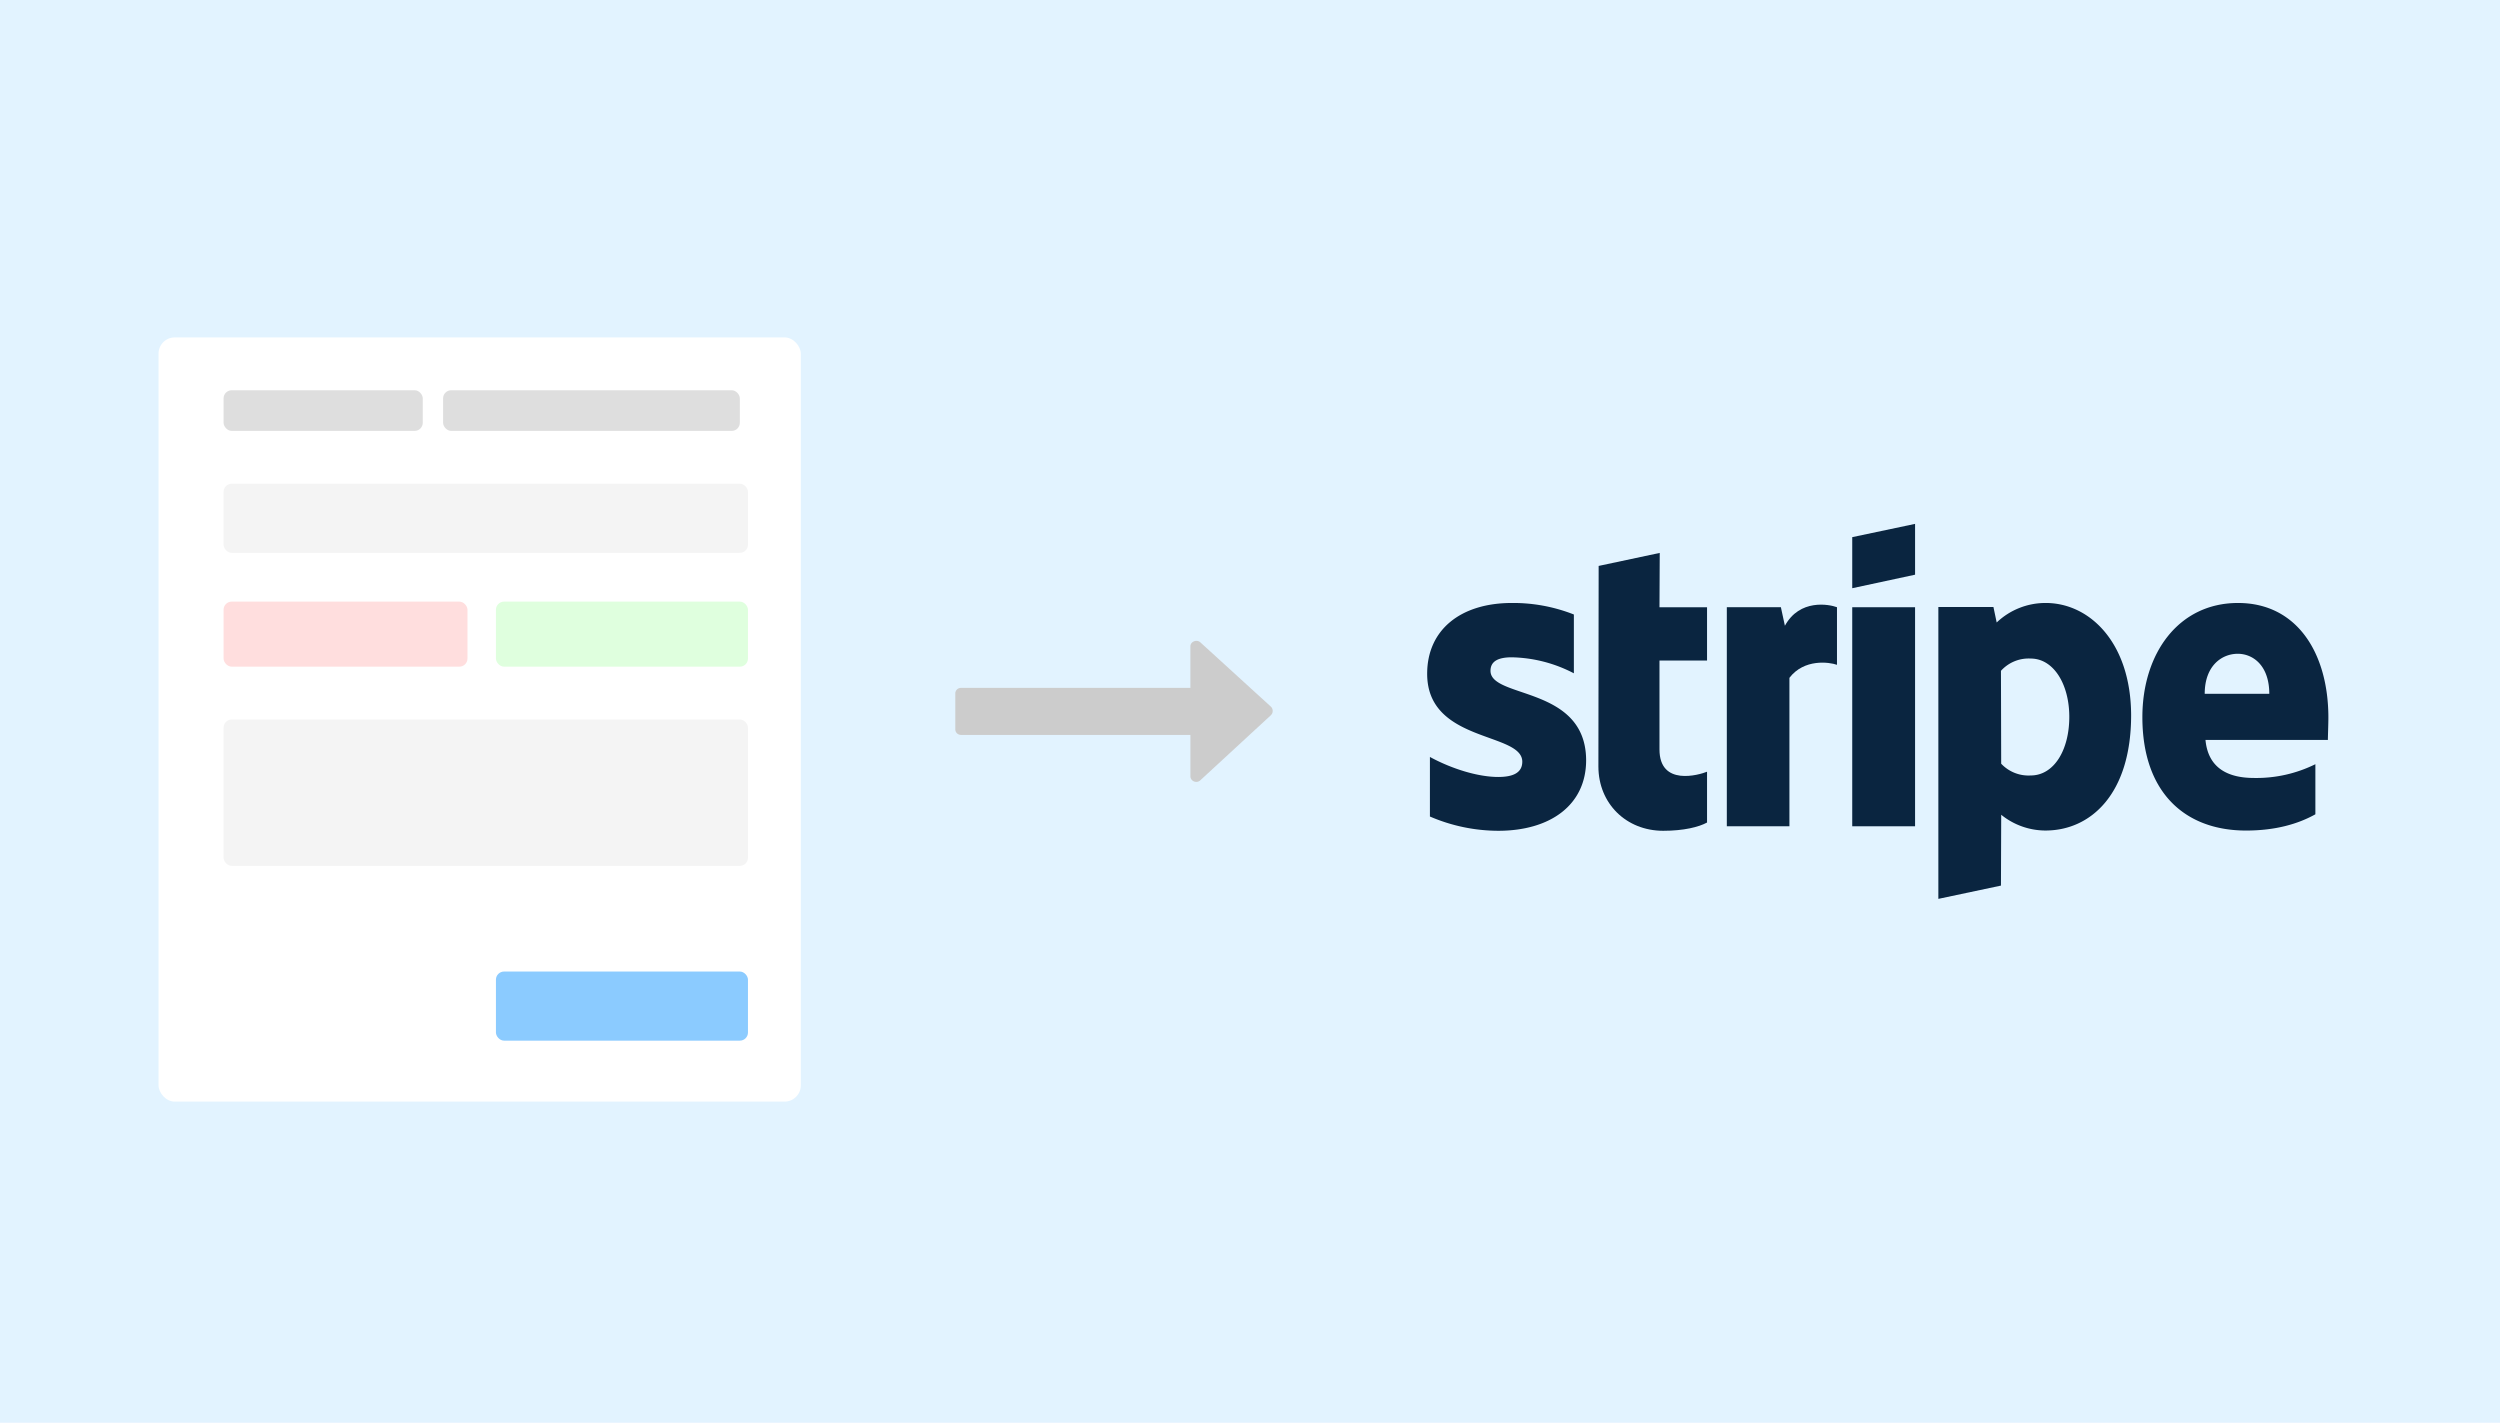 <svg xmlns="http://www.w3.org/2000/svg" xmlns:xlink="http://www.w3.org/1999/xlink" width="615" height="350" viewBox="0 0 615 350">
  <defs>
    <filter id="form-bg" x="36" y="80" width="164" height="194" filterUnits="userSpaceOnUse">
      <feOffset dy="2" input="SourceAlpha"/>
      <feGaussianBlur stdDeviation="1" result="blur"/>
      <feFlood flood-opacity="0.161"/>
      <feComposite operator="in" in2="blur"/>
      <feComposite in="SourceGraphic"/>
    </filter>
  </defs>
  <g id="hero-integrations_stripe" transform="translate(2217 -21494)">
    <rect id="Rectangle_203" data-name="Rectangle 203" width="615" height="350" transform="translate(-2217 21494)" fill="#e2f3ff"/>
    <g id="form" transform="translate(-2177.959 21575)">
      <g transform="matrix(1, 0, 0, 1, -39.04, -81)" filter="url(#form-bg)">
        <rect id="form-bg-2" data-name="form-bg" width="158" height="188" rx="4" transform="translate(39 81)" fill="#fff"/>
      </g>
      <g id="elements" transform="translate(16 14.999)">
        <rect id="element-button" width="62" height="17" rx="2" transform="translate(66.959 143.001)" fill="#8bcbff"/>
        <rect id="element-short" width="129" height="17" rx="2" transform="translate(-0.041 23.001)" fill="#f4f4f4"/>
        <rect id="element-long" width="129" height="36" rx="2" transform="translate(-0.041 81.001)" fill="#f4f4f4"/>
        <g id="element-yesno" transform="translate(0 52.001)">
          <rect id="Rectangle_32" data-name="Rectangle 32" width="60" height="16" rx="2" transform="translate(-0.041 -0.001)" fill="#ffdede"/>
          <rect id="Rectangle_33" data-name="Rectangle 33" width="62" height="16" rx="2" transform="translate(66.959 -0.001)" fill="#dfffde"/>
        </g>
        <g id="element-header" transform="translate(0 0)">
          <rect id="Rectangle_30" data-name="Rectangle 30" width="49" height="10" rx="2" transform="translate(-0.041 0.001)" fill="#dedede"/>
          <rect id="Rectangle_31" data-name="Rectangle 31" width="73" height="10" rx="2" transform="translate(53.959 0.001)" fill="#dedede"/>
        </g>
      </g>
    </g>
    <path id="Path_154" data-name="Path 154" d="M77.631,153.231,60.279,137.415a1.451,1.451,0,0,0-1.582-.226,1.311,1.311,0,0,0-.859,1.311v10.122H1.446A1.392,1.392,0,0,0,0,150.068v8.676a1.391,1.391,0,0,0,1.446,1.445H57.839V170.31a1.362,1.362,0,0,0,.859,1.31,1.409,1.409,0,0,0,1.582-.27l17.351-16a1.477,1.477,0,0,0,.451-1.084A1.428,1.428,0,0,0,77.631,153.231Z" transform="translate(-1982 21514.598)" fill="#ccc"/>
    <g id="Stripe_wordmark_-_slate" data-name="Stripe wordmark - slate" transform="translate(-1865.917 21622.873)">
      <path id="Path_184" data-name="Path 184" d="M385.456,95.8c0-15.765-7.636-28.2-22.231-28.2-14.657,0-23.525,12.44-23.525,28.082,0,18.536,10.469,27.9,25.5,27.9,7.328,0,12.871-1.663,17.058-4V107.259a32.7,32.7,0,0,1-15.088,3.387c-5.974,0-11.27-2.094-11.947-9.361h30.114C385.333,100.485,385.456,97.283,385.456,95.8Zm-30.422-5.85c0-6.959,4.249-9.853,8.129-9.853,3.757,0,7.759,2.894,7.759,9.853Z" transform="translate(-163.758 -48.14)" fill="#0a2540" fill-rule="evenodd"/>
      <path id="Path_185" data-name="Path 185" d="M284.619,67.6a17.4,17.4,0,0,0-12.07,4.8l-.8-3.818H258.2v71.806l15.4-3.264.062-17.428a17.343,17.343,0,0,0,10.9,3.88c11.023,0,21.061-8.868,21.061-28.39C305.557,77.33,295.4,67.6,284.619,67.6Zm-3.695,42.431a9.206,9.206,0,0,1-7.267-2.894L273.6,84.289a9.166,9.166,0,0,1,7.328-3.018c5.6,0,9.484,6.281,9.484,14.349C290.408,103.872,286.59,110.031,280.924,110.031Z" transform="translate(-132.448 -48.14)" fill="#0a2540" fill-rule="evenodd"/>
      <path id="Path_186" data-name="Path 186" d="M223.8,51.827,239.257,48.5V36L223.8,39.264Z" transform="translate(-119.232 -36)" fill="#0a2540" fill-rule="evenodd"/>
      <rect id="Rectangle_224" data-name="Rectangle 224" width="15.457" height="53.885" transform="translate(104.568 20.507)" fill="#0a2540"/>
      <path id="Path_187" data-name="Path 187" d="M187.987,73.46,187,68.9H173.7v53.885h15.4V86.269c3.633-4.742,9.792-3.88,11.7-3.2V68.9C198.826,68.164,191.621,66.809,187.987,73.46Z" transform="translate(-99.985 -48.396)" fill="#0a2540" fill-rule="evenodd"/>
      <path id="Path_188" data-name="Path 188" d="M137.488,47.6l-15.026,3.2L122.4,100.13c0,9.114,6.836,15.827,15.95,15.827,5.05,0,8.745-.924,10.777-2.032v-12.5c-1.971.8-11.7,3.633-11.7-5.481V74.081h11.7V60.963h-11.7Z" transform="translate(-80.277 -40.456)" fill="#0a2540" fill-rule="evenodd"/>
      <path id="Path_189" data-name="Path 189" d="M69.58,84.289c0-2.4,1.971-3.325,5.235-3.325A34.349,34.349,0,0,1,90.088,84.9V70.433A40.612,40.612,0,0,0,74.815,67.6C62.314,67.6,54,74.128,54,85.028c0,17,23.4,14.287,23.4,21.616,0,2.833-2.463,3.757-5.912,3.757-5.111,0-11.639-2.094-16.812-4.927V120.13a42.69,42.69,0,0,0,16.812,3.51c12.809,0,21.616-6.343,21.616-17.366C93.044,87.922,69.58,91.186,69.58,84.289Z" transform="translate(-54 -48.14)" fill="#0a2540" fill-rule="evenodd"/>
    </g>
  </g>
</svg>
